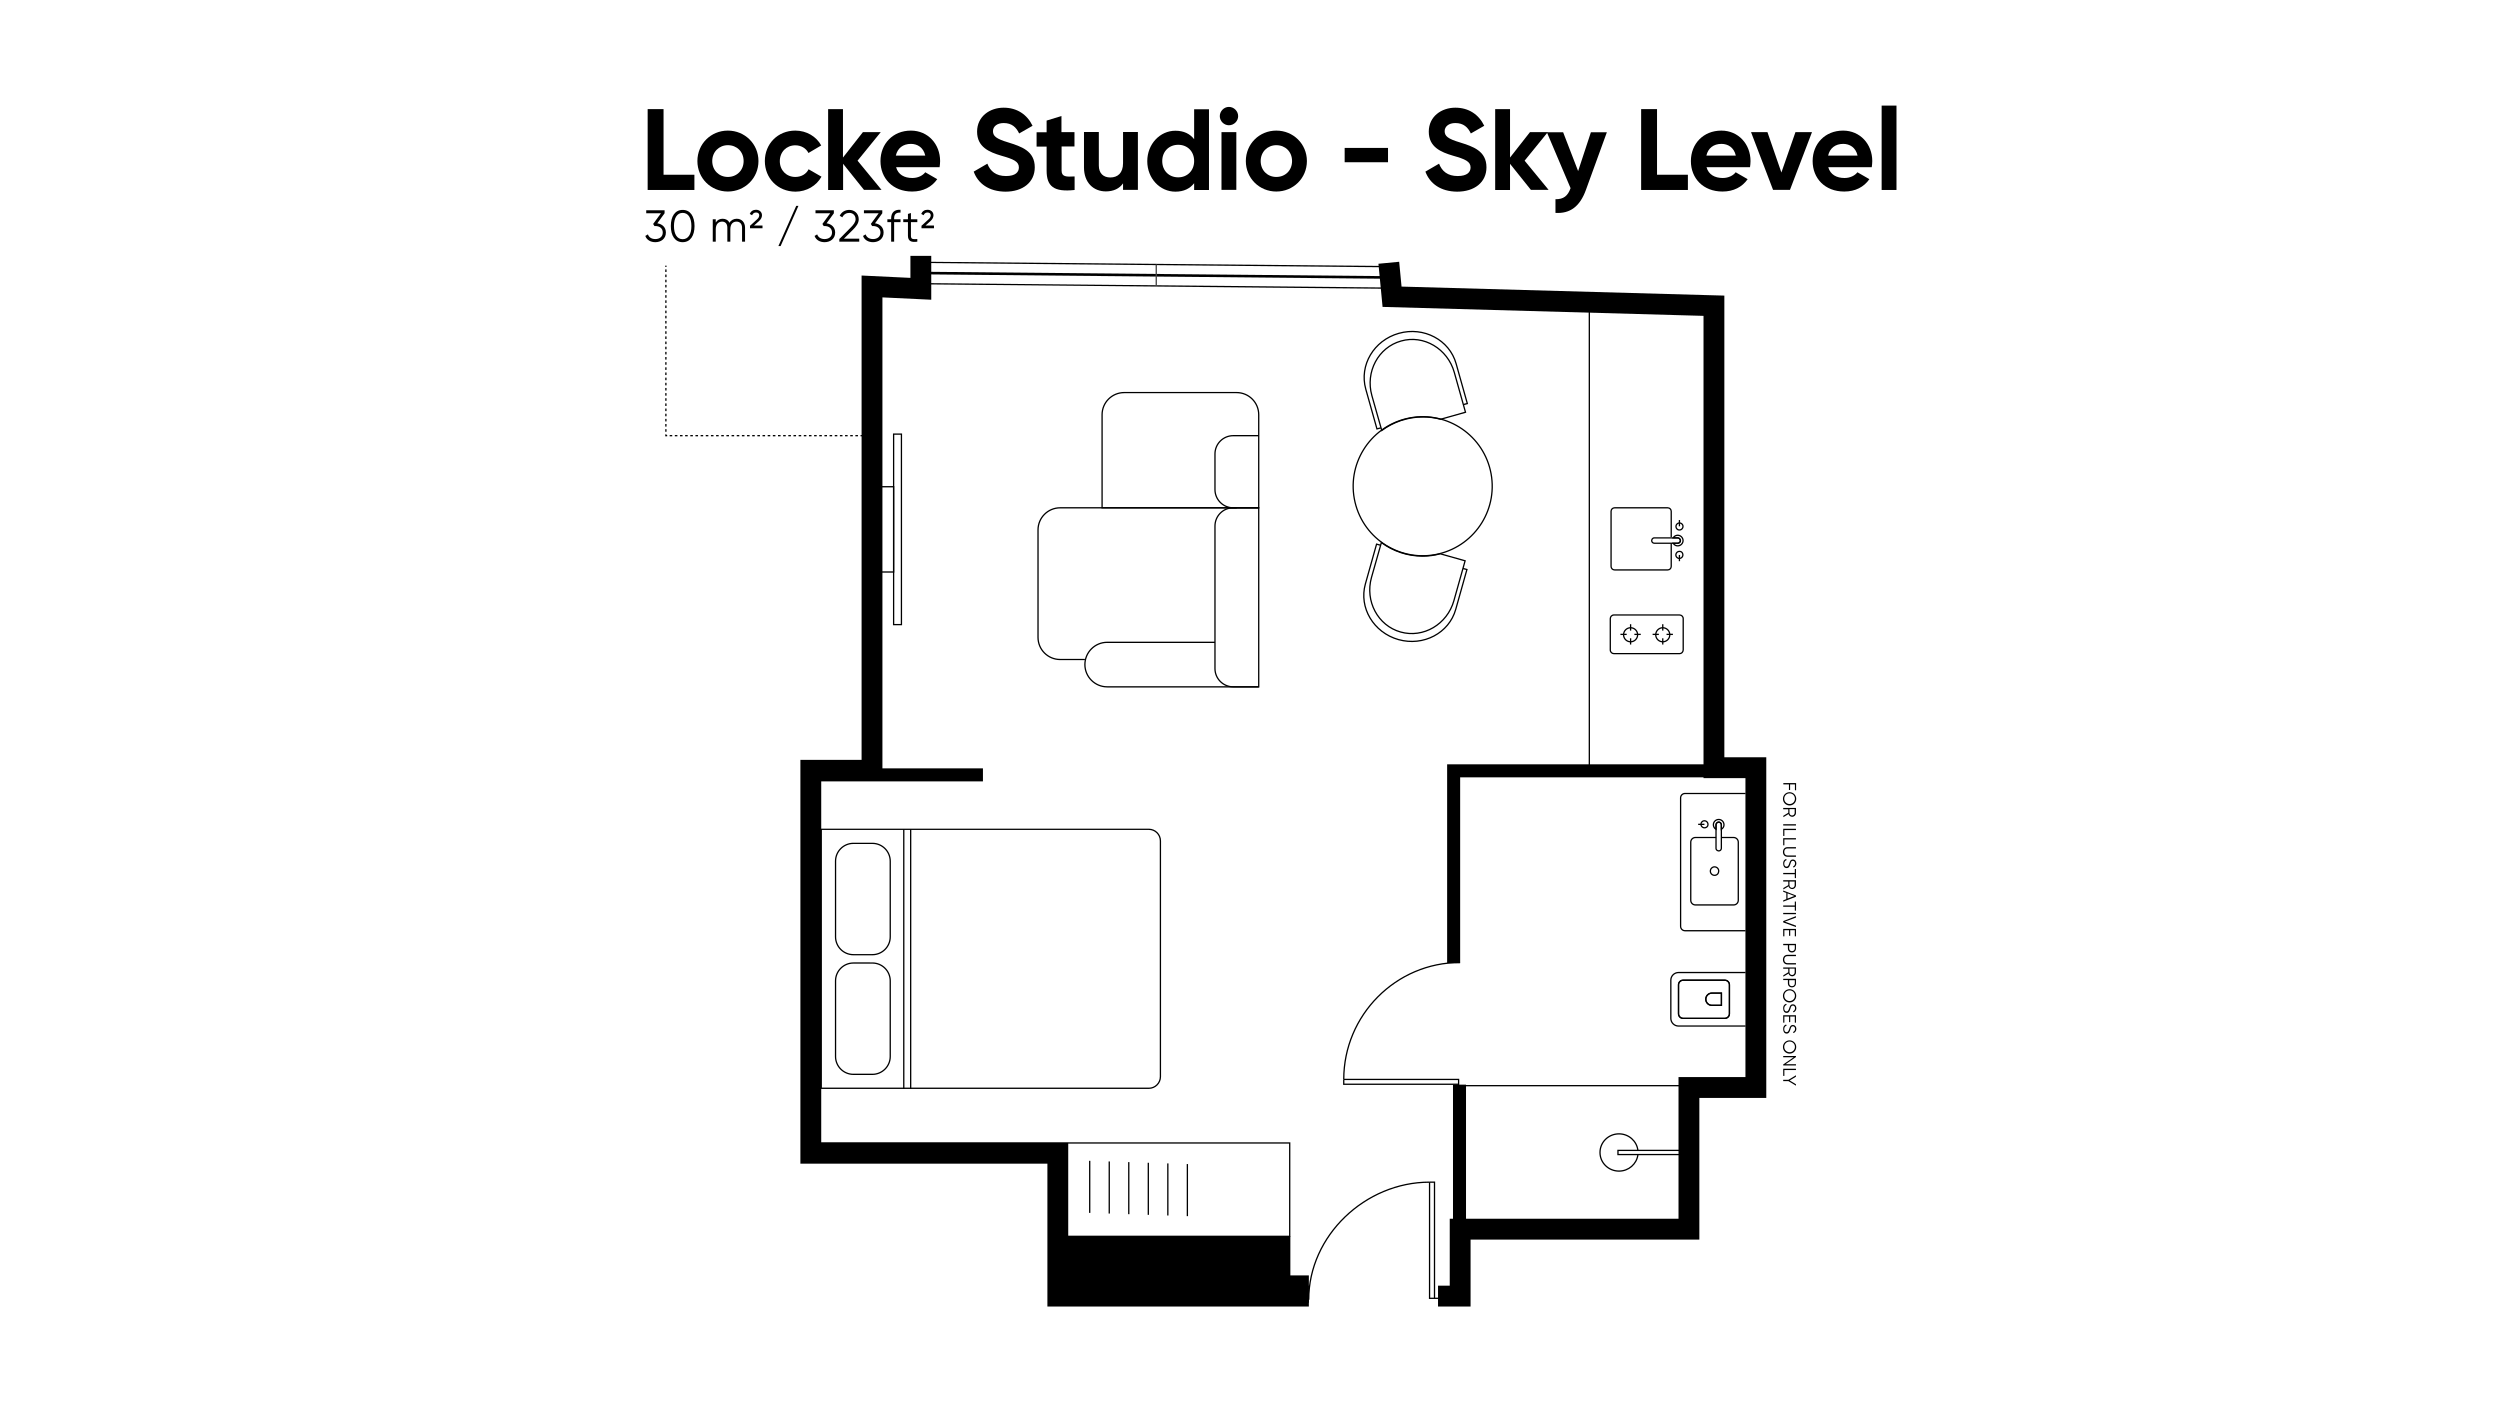 <?xml version="1.0" encoding="utf-8"?>
<!-- Generator: Adobe Illustrator 24.2.3, SVG Export Plug-In . SVG Version: 6.00 Build 0)  -->
<svg version="1.1" id="Layer_1" xmlns="http://www.w3.org/2000/svg" xmlns:xlink="http://www.w3.org/1999/xlink" x="0px" y="0px"
	 viewBox="0 0 1920 1080" style="enable-background:new 0 0 1920 1080;" xml:space="preserve">
<style type="text/css">
	.st0{fill:none;stroke:#000000;stroke-miterlimit:10;}
	.st1{fill:none;stroke:#000000;stroke-width:16;stroke-miterlimit:10;}
	.st2{fill:none;stroke:#000000;stroke-width:2;stroke-miterlimit:10;}
	.st3{fill:none;stroke:#000000;stroke-width:10;stroke-miterlimit:10;}
	.st4{fill:none;stroke:#000000;stroke-miterlimit:10;stroke-dasharray:2.025,2.025;}
	.st5{fill:none;stroke:#000000;stroke-miterlimit:10;stroke-dasharray:2.016,2.016;}
	.st6{fill:none;stroke:#000000;stroke-width:0.5;stroke-miterlimit:10;}
	.st7{fill:none;stroke:#424242;stroke-miterlimit:10;}
	.st8{fill:none;stroke:#000000;stroke-miterlimit:10;stroke-dasharray:1.979,1.979;}
	.st9{fill:none;stroke:#000000;stroke-miterlimit:10;stroke-dasharray:1.981,1.981;}
	.st10{fill:none;stroke:#000000;stroke-miterlimit:10;stroke-dasharray:1.977,1.977;}
	.st11{fill:none;stroke:#000000;stroke-miterlimit:10;stroke-dasharray:2.045,2.045;}
	.st12{fill:none;stroke:#000000;stroke-miterlimit:10;stroke-dasharray:2.017,2.017;}
	.st13{fill:none;stroke:#000000;stroke-miterlimit:10;stroke-dasharray:2.036,2.036;}
</style>
<polyline class="st1" points="707.2,196.5 707.2,221.8 669.7,220 669.7,591.6 622.7,591.6 622.7,885.7 812.4,885.7 812.4,995.4 
	1005.2,995.4 "/>
<polyline class="st1" points="1104.4,995.4 1121.4,995.4 1121.4,944 1297.1,944 1297.1,835.2 1348.5,835.2 1348.5,589.6 
	1316.3,589.6 1316.3,234.8 1069.1,227.9 1066.6,201.8 "/>
<line class="st0" x1="709.4" y1="217.9" x2="1066.6" y2="221.3"/>
<line class="st2" x1="709.4" y1="209.7" x2="1066.6" y2="213.1"/>
<line class="st0" x1="709.4" y1="201.5" x2="1066.6" y2="204.8"/>
<polyline class="st3" points="1316.4,592 1116.4,592 1116.4,739.7 "/>
<polygon class="st0" points="1310.9,592 1220.6,592 1220.6,235 1310.9,240.1 "/>
<line class="st3" x1="1120.9" y1="944" x2="1120.9" y2="833"/>
<g>
	<line class="st0" x1="1294.7" y1="833.8" x2="1122.1" y2="833.8"/>
	<g>
		<path class="st0" d="M1257.9,883.5c-0.8-7.1-7-12.7-14.5-12.7c-8.1,0-14.6,6.4-14.6,14.3c0,7.9,6.5,14.3,14.6,14.3
			c7.4,0,13.5-5.4,14.5-12.4"/>
		<polyline class="st0" points="1293.8,886.7 1242.6,886.7 1242.6,883.5 1293.8,883.5 		"/>
	</g>
</g>
<line class="st3" x1="626.4" y1="595.1" x2="754.9" y2="595.1"/>
<polyline class="st0" points="625.5,877.8 990.5,877.8 990.5,949.5 816.9,949.5 "/>
<line class="st0" x1="836.9" y1="891.5" x2="836.9" y2="931.5"/>
<line class="st0" x1="851.9" y1="892" x2="851.9" y2="932"/>
<line class="st0" x1="866.9" y1="892.5" x2="866.9" y2="932.5"/>
<line class="st0" x1="881.9" y1="893" x2="881.9" y2="933"/>
<line class="st0" x1="896.9" y1="893.5" x2="896.9" y2="933.5"/>
<line class="st0" x1="911.9" y1="894" x2="911.9" y2="934"/>
<polygon points="1005.2,1000.5 1005.2,979.5 991,979.5 991,949.5 809.5,949.5 812.4,995.4 "/>
<g>
	<rect x="686.3" y="333.4" class="st0" width="6" height="146.3"/>
	<path class="st0" d="M686.3,439.3h-11c-7-29.1,1-65.5,1-65.5h10V439.3z"/>
</g>
<line class="st7" x1="888" y1="203.1" x2="888" y2="219.6"/>
<g>
	<g>
		<path d="M511.4,178.6c0,4.8-3.8,7.4-8.1,7.4c-3.5,0-6.6-1.6-7.7-4.8l2-1.2c0.8,2.4,3,3.6,5.7,3.6c3.1,0,5.7-1.7,5.7-5
			c0-3.3-2.5-5-5.7-5v0l0,0h-0.7l-1-1.6l6-8.2h-11.3v-2.3h14.1v2.3l-5.6,7.7C508.4,172,511.4,174.4,511.4,178.6z"/>
		<path d="M515.2,173.6c0-7.4,3.2-12.4,9.1-12.4s9.1,5,9.1,12.4c0,7.4-3.2,12.4-9.1,12.4S515.2,181,515.2,173.6z M531,173.6
			c0-6.4-2.5-10.1-6.7-10.1c-4.2,0-6.7,3.7-6.7,10.1c0,6.4,2.5,10.1,6.7,10.1C528.5,183.7,531,180,531,173.6z"/>
		<path d="M572.2,174.9v10.7h-2.3v-10.7c0-3.1-1.8-4.7-4.2-4.7c-2.6,0-4.8,1.6-4.8,5.9v9.5h-2.3v-10.7c0-3.1-1.6-4.7-4-4.7
			c-2.5,0-4.9,1.6-4.9,5.9v9.5h-2.3v-17.2h2.3v2.5c1.3-2.1,3.2-2.9,5.3-2.9c2.4,0,4.3,1.1,5.2,3.1c1.3-2.1,3.4-3.1,5.6-3.1
			C569.5,168,572.2,170.6,572.2,174.9z"/>
		<path d="M575.9,173.5l5.8-5.3c1-0.9,1.4-2,1.4-2.9c0-1.3-0.9-2.1-2.5-2.1c-1.5,0-2.4,0.8-3,2.1l-1.8-1c0.8-2,2.5-3.2,4.8-3.2
			c2.8,0,4.6,1.9,4.6,4.2c0,1.6-0.7,3-2.1,4.3l-4,3.6h6.5v2.1h-9.6V173.5z"/>
		<path d="M597.8,189l13.7-30.9h1.7L599.5,189H597.8z"/>
		<path d="M641.4,178.6c0,4.8-3.8,7.4-8.1,7.4c-3.5,0-6.6-1.6-7.7-4.8l2-1.2c0.8,2.4,3,3.6,5.7,3.6c3.1,0,5.7-1.7,5.7-5
			c0-3.3-2.5-5-5.7-5v0l0,0h-0.7l-1-1.6l6-8.2h-11.3v-2.3h14.1v2.3l-5.6,7.7C638.4,172,641.4,174.4,641.4,178.6z"/>
		<path d="M644.8,183.4l8.6-8.7c2-2,3.7-4.1,3.7-6.3c0-3.3-2.4-4.9-4.8-4.9c-2.3,0-4.2,1-5.4,3.4l-2-1.2c1.5-3.1,4.4-4.5,7.4-4.5
			c3.6,0,7.2,2.5,7.2,7.2c0,3.1-2,5.6-4.5,8.1l-6.9,6.8h11.8v2.3h-15.3V183.4z"/>
		<path d="M678.6,178.6c0,4.8-3.8,7.4-8.1,7.4c-3.5,0-6.6-1.6-7.7-4.8l2-1.2c0.8,2.4,3,3.6,5.7,3.6c3.1,0,5.7-1.7,5.7-5
			c0-3.3-2.5-5-5.7-5v0l0,0h-0.7l-1-1.6l6-8.2h-11.3v-2.3h14.1v2.3l-5.6,7.7C675.6,172,678.6,174.4,678.6,178.6z"/>
		<path d="M686.7,167.7v0.7h4.9v2.2h-4.9v15h-2.3v-15h-2.9v-2.2h2.9v-0.7c0-4.5,2.6-6.9,7.2-6.6v2.2
			C688.3,163.1,686.7,164.4,686.7,167.7z"/>
		<path d="M699.6,170.6V181c0,3,1.6,2.7,4.9,2.6v2c-4.6,0.7-7.2-0.4-7.2-4.6v-10.4h-3.6v-2.2h3.6v-4.1l2.3-0.7v4.8h4.9v2.2H699.6z"
			/>
		<path d="M707.6,173.5l5.8-5.3c1-0.9,1.4-2,1.4-2.9c0-1.3-0.9-2.1-2.5-2.1c-1.5,0-2.4,0.8-3,2.1l-1.8-1c0.8-2,2.5-3.2,4.8-3.2
			c2.8,0,4.6,1.9,4.6,4.2c0,1.6-0.7,3-2.1,4.3l-4,3.6h6.5v2.1h-9.6V173.5z"/>
	</g>
</g>
<g>
	<g>
		<path d="M533.3,134.2v11.7h-35.9V83.8h12.2v50.4H533.3z"/>
		<path d="M535.6,123.7c0-13.2,10.4-23.4,23.4-23.4s23.5,10.2,23.5,23.4s-10.5,23.4-23.5,23.4S535.6,136.9,535.6,123.7z
			 M571.1,123.7c0-7.2-5.2-12.2-12.1-12.2c-6.7,0-12,5.1-12,12.2s5.2,12.2,12,12.2C565.8,135.9,571.1,130.9,571.1,123.7z"/>
		<path d="M587.4,123.7c0-13.2,9.9-23.4,23.4-23.4c8.7,0,16.2,4.6,19.9,11.4l-9.8,5.8c-1.8-3.6-5.6-5.9-10.1-5.9
			c-6.8,0-11.9,5.1-11.9,12.2c0,7,5.1,12.1,11.9,12.1c4.6,0,8.4-2.2,10.2-5.9l9.9,5.7c-3.8,6.9-11.4,11.5-20,11.5
			C597.3,147.1,587.4,136.9,587.4,123.7z"/>
		<path d="M663.6,145.9l-16.1-20.1v20.1H636V83.8h11.4V121l15.3-19.5h13.7l-17.8,21.9l18.4,22.4H663.6z"/>
		<path d="M700.7,136.7c4.4,0,8-1.9,9.9-4.4l9.2,5.3c-4.2,6-10.8,9.5-19.3,9.5c-14.9,0-24.3-10.2-24.3-23.4s9.5-23.4,23.4-23.4
			c13.1,0,22.4,10.4,22.4,23.4c0,1.7-0.2,3.2-0.4,4.7h-33.4C689.8,134.2,694.6,136.7,700.7,136.7z M710.6,119.5c-1.4-6.4-6.2-9-11-9
			c-6.1,0-10.3,3.3-11.6,9H710.6z"/>
		<path d="M747.8,131.8l10.5-6.1c2.2,5.8,6.6,9.5,14.3,9.5c7.4,0,9.9-3.1,9.9-6.6c0-4.6-4.2-6.4-13.4-9c-9.5-2.8-18.7-6.7-18.7-18.5
			c0-11.7,9.8-18.4,20.4-18.4c10.2,0,18,5.2,22.2,13.9l-10.3,5.9c-2.2-4.7-5.6-8-11.9-8c-5.1,0-8.2,2.7-8.2,6.2
			c0,3.8,2.4,5.9,11.8,8.7c9.8,3.1,20.3,6.4,20.3,19.1c0,11.6-9.3,18.7-22.5,18.7C759.5,147.1,751.1,141,747.8,131.8z"/>
		<path d="M815.3,112.5V131c0,4.8,3.5,4.9,10,4.5v10.4c-16.1,1.8-21.5-2.9-21.5-14.9v-18.4h-7.7v-11h7.7v-9l11.4-3.5v12.4h10v11
			H815.3z"/>
		<path d="M873.9,101.5v44.3h-11.4v-5c-2.7,4-7.3,6.2-13.2,6.2c-9.4,0-16.8-6.6-16.8-18.4v-27.2h11.4v25.8c0,6,3.6,9.1,8.8,9.1
			c5.6,0,9.8-3.3,9.8-11v-23.9H873.9z"/>
		<path d="M928.5,83.8v62.1h-11.4v-5.2c-3.2,4.1-7.9,6.5-14.4,6.5c-11.9,0-21.6-10.2-21.6-23.4s9.8-23.4,21.6-23.4
			c6.5,0,11.2,2.4,14.4,6.5v-23H928.5z M917.1,123.7c0-7.5-5.2-12.5-12.2-12.5c-7.1,0-12.3,5.1-12.3,12.5s5.2,12.5,12.3,12.5
			C911.8,136.2,917.1,131.1,917.1,123.7z"/>
		<path d="M936.8,89.2c0-3.8,3.2-7.1,7-7.1c3.9,0,7.1,3.3,7.1,7.1c0,3.8-3.2,7-7.1,7C940,96.2,936.8,93,936.8,89.2z M938.1,101.5
			h11.4v44.3h-11.4V101.5z"/>
		<path d="M956.8,123.7c0-13.2,10.4-23.4,23.4-23.4s23.5,10.2,23.5,23.4s-10.5,23.4-23.5,23.4S956.8,136.9,956.8,123.7z
			 M992.3,123.7c0-7.2-5.2-12.2-12.1-12.2c-6.7,0-12,5.1-12,12.2s5.2,12.2,12,12.2C987.1,135.9,992.3,130.9,992.3,123.7z"/>
		<path d="M1032.7,113.6h33.3v11h-33.3V113.6z"/>
		<path d="M1094.7,131.8l10.5-6.1c2.2,5.8,6.6,9.5,14.3,9.5c7.4,0,9.9-3.1,9.9-6.6c0-4.6-4.2-6.4-13.4-9
			c-9.5-2.8-18.7-6.7-18.7-18.5c0-11.7,9.8-18.4,20.4-18.4c10.2,0,18,5.2,22.2,13.9l-10.3,5.9c-2.2-4.7-5.6-8-11.9-8
			c-5.1,0-8.2,2.7-8.2,6.2c0,3.8,2.4,5.9,11.8,8.7c9.8,3.1,20.3,6.4,20.3,19.1c0,11.6-9.3,18.7-22.5,18.7
			C1106.4,147.1,1098.1,141,1094.7,131.8z"/>
		<path d="M1175.8,145.9l-16.1-20.1v20.1h-11.4V83.8h11.4V121l15.3-19.5h13.7l-17.8,21.9l18.4,22.4H1175.8z"/>
		<path d="M1234.1,101.5l-16.1,44.3c-4.6,12.8-12.2,18.4-23.4,17.7V153c6.3,0.1,9.5-2.6,11.6-8.5l-18.2-42.9h12.5l11.5,29.8
			l9.8-29.8H1234.1z"/>
		<path d="M1296.3,134.2v11.7h-35.9V83.8h12.2v50.4H1296.3z"/>
		<path d="M1323.1,136.7c4.4,0,8-1.9,9.9-4.4l9.2,5.3c-4.2,6-10.8,9.5-19.3,9.5c-14.9,0-24.3-10.2-24.3-23.4s9.5-23.4,23.4-23.4
			c13.1,0,22.4,10.4,22.4,23.4c0,1.7-0.2,3.2-0.4,4.7h-33.4C1312.2,134.2,1317.1,136.7,1323.1,136.7z M1333.1,119.5
			c-1.4-6.4-6.2-9-11-9c-6.1,0-10.3,3.3-11.6,9H1333.1z"/>
		<path d="M1391.6,101.5l-16.9,44.3h-13l-16.9-44.3h12.6l10.7,31l10.8-31H1391.6z"/>
		<path d="M1416.6,136.7c4.4,0,8-1.9,9.9-4.4l9.2,5.3c-4.2,6-10.8,9.5-19.3,9.5c-14.9,0-24.3-10.2-24.3-23.4s9.5-23.4,23.4-23.4
			c13.1,0,22.4,10.4,22.4,23.4c0,1.7-0.2,3.2-0.4,4.7h-33.4C1405.7,134.2,1410.6,136.7,1416.6,136.7z M1426.6,119.5
			c-1.4-6.4-6.2-9-11-9c-6.1,0-10.3,3.3-11.6,9H1426.6z"/>
		<path d="M1445.1,81.1h11.4v64.8h-11.4V81.1z"/>
	</g>
</g>
<g>
	<g>
		<line class="st0" x1="511.4" y1="204" x2="511.4" y2="205"/>
		<line class="st8" x1="511.4" y1="206.9" x2="511.4" y2="332.6"/>
		<polyline class="st0" points="511.4,333.6 511.4,334.6 512.4,334.6 		"/>
		<line class="st9" x1="514.3" y1="334.6" x2="667.9" y2="334.6"/>
		<line class="st0" x1="668.9" y1="334.6" x2="669.9" y2="334.6"/>
	</g>
</g>
<g>
	<g>
		<path class="st0" d="M630.7,636.9h251.6c4.9,0,8.9,4,8.9,8.9v181.1c0,4.9-4,8.9-8.9,8.9H630.7V636.9z"/>
		<g>
			<path class="st0" d="M670,733.2h-14.6c-7.6,0-13.7-6.2-13.7-13.7v-58.1c0-7.6,6.2-13.7,13.7-13.7H670c7.6,0,13.7,6.2,13.7,13.7
				v58.1C683.7,727.1,677.5,733.2,670,733.2z"/>
			<path class="st0" d="M670,825.1h-14.6c-7.6,0-13.7-6.2-13.7-13.7v-58.1c0-7.6,6.2-13.7,13.7-13.7H670c7.6,0,13.7,6.2,13.7,13.7
				v58.1C683.7,819,677.5,825.1,670,825.1z"/>
		</g>
	</g>
	<line class="st0" x1="694.1" y1="836.3" x2="694.1" y2="636.9"/>
	<line class="st0" x1="699.4" y1="836.3" x2="699.4" y2="636.9"/>
</g>
<polyline class="st0" points="1120.2,832.7 1032,832.7 1032,829 "/>
<polyline class="st0" points="1120.2,841.7 1120.2,829 1032,829 "/>
<path class="st0" d="M1032,829c0-49.3,40-89.8,89.3-89.8"/>
<polyline class="st0" points="1101.7,997.1 1101.7,907.9 1097.9,907.9 "/>
<polyline class="st0" points="1110.7,997.1 1097.9,997.1 1097.9,907.9 "/>
<path class="st0" d="M1097.9,907.9c-49.3,0-92.8,41-92.8,90.3"/>
<g>
	<g>
		<path class="st0" d="M1340.6,746.9h-51.5c-3.2,0-5.9,2.6-5.9,5.9v29.3c0,3.2,2.6,5.9,5.9,5.9h51.5 M1292.6,782.1
			c-1.9,0-3.5-1.6-3.5-3.5v-22.3c0-1.9,1.6-3.5,3.5-3.5h32.1c1.9,0,3.5,1.6,3.5,3.5v22.3c0,1.9-1.6,3.5-3.5,3.5H1292.6z"/>
		<path class="st0" d="M1310,767.4c0-2.6,2.1-4.7,4.7-4.7h7.3v4.7v4.7h-7.3C1312.1,772.1,1310,770,1310,767.4z"/>
		<path class="st0" d="M1292.6,782.1h32.1c1.9,0,3.5-1.6,3.5-3.5v-22.3c0-1.9-1.6-3.5-3.5-3.5h-32.1c-1.9,0-3.5,1.6-3.5,3.5v22.3
			C1289.1,780.5,1290.7,782.1,1292.6,782.1z M1314.8,772.1c-2.6,0-4.7-2.1-4.7-4.7c0-2.6,2.1-4.7,4.7-4.7h7.3v4.7v4.7H1314.8z"/>
	</g>
	<g>
		<path class="st0" d="M1340.6,714.8h-46.5c-1.9,0-3.4-1.5-3.4-3.4v-98.6c0-1.9,1.5-3.4,3.4-3.4h46.5"/>
		<path class="st0" d="M1322,643.2h9.4c2,0,3.6,1.6,3.6,3.6v44.6c0,2-1.6,3.6-3.6,3.6h-29.3c-2,0-3.6-1.6-3.6-3.6v-44.6
			c0-2,1.6-3.6,3.6-3.6h15.9"/>
		<path class="st0" d="M1320.6,631.5c0.8,0.3,1.4,1.1,1.4,2v3.4v14.5c0,0.9-0.5,1.7-1.4,2c-1.4,0.4-2.7-0.6-2.7-1.9v-14.6v-3.5
			C1318,632.1,1319.2,631,1320.6,631.5z"/>
		<path class="st0" d="M1322,629.9c1.9,1.1,2.6,3.6,1.5,5.5c-0.3,0.6-0.9,1.1-1.5,1.5v-3.4c0-0.9-0.5-1.7-1.4-2
			c-1.4-0.4-2.7,0.6-2.7,1.9v3.5c0,0,0,0,0,0c-1.9-1.1-2.6-3.6-1.5-5.5C1317.6,629.4,1320.1,628.8,1322,629.9z"/>
		<path class="st0" d="M1311.7,633.6c0.3-1.9-1.3-3.5-3.2-3.2c-1.1,0.2-1.9,1.1-2.1,2.1c-0.4,1.9,1.3,3.6,3.2,3.2
			C1310.7,635.5,1311.6,634.7,1311.7,633.6z"/>
		<line class="st0" x1="1309" y1="633.1" x2="1304.2" y2="633.1"/>
		<path class="st0" d="M1317.4,672.2c-2.3,0.4-4.2-1.5-3.8-3.8c0.2-1.3,1.3-2.3,2.5-2.6c2.3-0.4,4.3,1.5,3.8,3.8
			C1319.7,671,1318.7,672,1317.4,672.2z"/>
	</g>
</g>
<g>
	<path class="st0" d="M833.2,506.5h-19c-9.4,0-17-7.6-17-17V407c0-9.4,7.6-17,17-17h135.6"/>
	<path class="st0" d="M949.7,301.5h-86.3c-9.4,0-17,7.6-17,17V390h120.3v-71.5C966.7,309.1,959.1,301.5,949.7,301.5z"/>
	<path class="st0" d="M966.7,527.5H850.3c-9.4,0-17.1-7.7-17.1-17.1v0c0-9.4,7.7-17.1,17.1-17.1h82.8"/>
	<path class="st0" d="M947.1,390h19.6v60.3v77.2h-19.6c-7.7,0-14-6.3-14-14V404C933.1,396.3,939.3,390,947.1,390z"/>
	<path class="st0" d="M966.7,390h-19.6c-7.7,0-14-6.3-14-14v-27.4c0-7.7,6.3-14,14-14h19.6"/>
</g>
<g>
	<g>
		<g>
			<line class="st0" x1="1277" y1="479.4" x2="1277" y2="484.3"/>
			<line class="st0" x1="1277" y1="490.2" x2="1277" y2="495"/>
			<line class="st0" x1="1284.8" y1="487.2" x2="1279.9" y2="487.2"/>
			<line class="st0" x1="1274" y1="487.2" x2="1269.2" y2="487.2"/>
			<circle class="st0" cx="1277" cy="487.5" r="5.4"/>
		</g>
		<g>
			<line class="st0" x1="1252.3" y1="479.4" x2="1252.3" y2="484.3"/>
			<line class="st0" x1="1252.3" y1="490.2" x2="1252.3" y2="495"/>
			<line class="st0" x1="1260.1" y1="487.2" x2="1255.2" y2="487.2"/>
			<line class="st0" x1="1249.3" y1="487.2" x2="1244.5" y2="487.2"/>
			<circle class="st0" cx="1252.3" cy="487.5" r="5.4"/>
		</g>
	</g>
	<path class="st0" d="M1289.9,502h-50.4c-1.5,0-2.8-1.2-2.8-2.8v-24.1c0-1.5,1.2-2.8,2.8-2.8h50.4c1.5,0,2.8,1.2,2.8,2.8v24.1
		C1292.6,500.8,1291.4,502,1289.9,502z"/>
</g>
<g>
	<g>
		<path d="M1378.4,602.4h-3.6v4.3h-0.9v-4.3h-4.3v-1h9.8v5.5h-0.9V602.4z"/>
		<path d="M1374.4,608.4c2.8,0,5.1,2.2,5.1,5.1s-2.3,5.1-5.1,5.1c-2.8,0-5.1-2.2-5.1-5.1S1371.6,608.4,1374.4,608.4z M1374.4,617.5
			c2.3,0,4.1-1.8,4.1-4.1s-1.8-4.1-4.1-4.1s-4.1,1.8-4.1,4.1S1372.1,617.5,1374.4,617.5z"/>
		<path d="M1373.4,624.2v-2.7h-3.9v-1h9.8v3.9c0,1.6-1.3,2.9-2.9,2.9c-1.3,0-2.5-0.9-2.8-2.1l-4,2.4v-1.1L1373.4,624.2z
			 M1374.3,621.4v2.9c0,1.1,0.9,2,2,2c1.1,0,2-0.9,2-2v-2.9H1374.3z"/>
		<path d="M1379.3,634h-9.8v-1h9.8V634z"/>
		<path d="M1370.4,642h-0.9v-5.5h9.8v1h-8.9V642z"/>
		<path d="M1370.4,649.2h-0.9v-5.5h9.8v1h-8.9V649.2z"/>
		<path d="M1372.8,650.6h6.5v1h-6.5c-1.6,0-2.5,1-2.5,2.7c0,1.7,1,2.7,2.5,2.7h6.5v1h-6.5c-2.1,0-3.5-1.5-3.5-3.6
			C1369.3,652.1,1370.7,650.6,1372.8,650.6z"/>
		<path d="M1371.7,659.7l0.5,0.8c-1.2,0.4-1.9,1.3-1.9,2.8c0,1.5,0.7,2.3,1.8,2.3c1.1,0,1.5-1,2-2.4c0.5-1.6,1-3.1,2.8-3.1
			c1.7,0,2.7,1.4,2.7,3c0,1.6-1,2.7-2.1,3.2l-0.5-0.8c0.9-0.4,1.6-1.1,1.6-2.4c0-1.2-0.6-2-1.7-2c-1.1,0-1.4,0.8-1.8,2.2
			c-0.6,1.8-1.1,3.4-2.9,3.4c-1.7,0-2.7-1.3-2.7-3.3C1369.3,661.5,1370.2,660.2,1371.7,659.7z"/>
		<path d="M1378.4,674.4v-3h-8.9v-1h8.9v-3h0.9v7H1378.4z"/>
		<path d="M1373.4,679.8V677h-3.9v-1h9.8v3.9c0,1.6-1.3,2.9-2.9,2.9c-1.3,0-2.5-0.9-2.8-2.1l-4,2.4v-1.1L1373.4,679.8z M1374.3,677
			v2.9c0,1.1,0.9,2,2,2c1.1,0,2-0.9,2-2V677H1374.3z"/>
		<path d="M1371.9,690.5v-4.7l-2.4-0.9v-1l9.8,3.8v1l-9.8,3.8v-1L1371.9,690.5z M1372.8,690.1l5.3-2l-5.3-2V690.1z"/>
		<path d="M1378.4,699.4v-3h-8.9v-1h8.9v-3h0.9v7H1378.4z"/>
		<path d="M1379.3,702.1h-9.8v-1h9.8V702.1z"/>
		<path d="M1379.3,703.6v1.1l-8.5,3.1l8.5,3.1v1.1l-9.8-3.6v-1L1379.3,703.6z"/>
		<path d="M1370.4,719.1h-0.9v-5.7h9.8v5.7h-0.9v-4.7h-3.5v4.3h-0.9v-4.3h-3.6V719.1z"/>
		<path d="M1376.2,731.5c-1.8,0-3.1-1.3-3.1-3.1v-2.5h-3.6v-1h9.8v3.5C1379.3,730.2,1378,731.5,1376.2,731.5z M1376.2,730.5
			c1.3,0,2.2-0.9,2.2-2.1v-2.5h-4.3v2.5C1374.1,729.6,1375,730.5,1376.2,730.5z"/>
		<path d="M1372.8,733.3h6.5v1h-6.5c-1.6,0-2.5,1-2.5,2.7c0,1.7,1,2.7,2.5,2.7h6.5v1h-6.5c-2.1,0-3.5-1.5-3.5-3.6
			C1369.3,734.8,1370.7,733.3,1372.8,733.3z"/>
		<path d="M1373.4,746.7v-2.7h-3.9v-1h9.8v3.9c0,1.6-1.3,2.9-2.9,2.9c-1.3,0-2.5-0.9-2.8-2.1l-4,2.4V749L1373.4,746.7z
			 M1374.3,743.9v2.9c0,1.1,0.9,2,2,2c1.1,0,2-0.9,2-2v-2.9H1374.3z"/>
		<path d="M1376.2,758.3c-1.8,0-3.1-1.3-3.1-3.1v-2.5h-3.6v-1h9.8v3.5C1379.3,757,1378,758.3,1376.2,758.3z M1376.2,757.4
			c1.3,0,2.2-0.9,2.2-2.1v-2.5h-4.3v2.5C1374.1,756.5,1375,757.4,1376.2,757.4z"/>
		<path d="M1374.4,759.7c2.8,0,5.1,2.2,5.1,5.1s-2.3,5.1-5.1,5.1c-2.8,0-5.1-2.2-5.1-5.1S1371.6,759.7,1374.4,759.7z M1374.4,768.8
			c2.3,0,4.1-1.8,4.1-4.1s-1.8-4.1-4.1-4.1s-4.1,1.8-4.1,4.1S1372.1,768.8,1374.4,768.8z"/>
		<path d="M1371.7,770.9l0.5,0.8c-1.2,0.4-1.9,1.3-1.9,2.8c0,1.5,0.7,2.3,1.8,2.3c1.1,0,1.5-1,2-2.4c0.5-1.6,1-3.1,2.8-3.1
			c1.7,0,2.7,1.4,2.7,3c0,1.6-1,2.7-2.1,3.2l-0.5-0.8c0.9-0.4,1.6-1.1,1.6-2.4c0-1.2-0.6-2-1.7-2c-1.1,0-1.4,0.8-1.8,2.2
			c-0.6,1.8-1.1,3.4-2.9,3.4c-1.7,0-2.7-1.3-2.7-3.3C1369.3,772.7,1370.2,771.4,1371.7,770.9z"/>
		<path d="M1370.4,785.4h-0.9v-5.7h9.8v5.7h-0.9v-4.7h-3.5v4.3h-0.9v-4.3h-3.6V785.4z"/>
		<path d="M1371.7,786.8l0.5,0.8c-1.2,0.4-1.9,1.3-1.9,2.8c0,1.5,0.7,2.3,1.8,2.3c1.1,0,1.5-1,2-2.4c0.5-1.6,1-3.1,2.8-3.1
			c1.7,0,2.7,1.4,2.7,3c0,1.6-1,2.7-2.1,3.2l-0.5-0.8c0.9-0.4,1.6-1.1,1.6-2.4c0-1.2-0.6-2-1.7-2c-1.1,0-1.4,0.8-1.8,2.2
			c-0.6,1.8-1.1,3.4-2.9,3.4c-1.7,0-2.7-1.3-2.7-3.3C1369.3,788.7,1370.2,787.3,1371.7,786.8z"/>
		<path d="M1374.4,799c2.8,0,5.1,2.2,5.1,5.1s-2.3,5.1-5.1,5.1c-2.8,0-5.1-2.2-5.1-5.1S1371.6,799,1374.4,799z M1374.4,808.1
			c2.3,0,4.1-1.8,4.1-4.1s-1.8-4.1-4.1-4.1s-4.1,1.8-4.1,4.1S1372.1,808.1,1374.4,808.1z"/>
		<path d="M1379.3,818.3h-9.8v-0.8l8-5.5h-8v-1h9.8v0.8l-8,5.5h8V818.3z"/>
		<path d="M1370.4,826.3h-0.9v-5.5h9.8v1h-8.9V826.3z"/>
		<path d="M1373.5,830.3h-4v-1h4l5.8-3.5v1.1l-4.8,2.9l4.8,2.9v1.1L1373.5,830.3z"/>
	</g>
</g>
<g>
	<path class="st0" d="M1283.5,412.5v-19.8c0-1.5-1.2-2.7-2.7-2.7H1240c-1.5,0-2.7,1.2-2.7,2.7V435c0,1.5,1.2,2.7,2.7,2.7h40.8
		c1.5,0,2.7-1.2,2.7-2.7v-17.8"/>
	<path class="st0" d="M1290.5,415.8c-0.3,0.8-1.1,1.4-2,1.4h-3.4h-14.5c-0.9,0-1.7-0.5-2-1.4c-0.4-1.4,0.6-2.7,1.9-2.7h14.6h3.5
		C1289.9,413.2,1290.9,414.5,1290.5,415.8z"/>
	<path class="st0" d="M1292,417.2c-1.1,1.9-3.6,2.6-5.5,1.5c-0.6-0.3-1.1-0.9-1.5-1.5h3.4c0.9,0,1.7-0.5,2-1.4
		c0.4-1.4-0.6-2.7-1.9-2.7h-3.5c0,0,0,0,0,0c1.1-1.9,3.6-2.6,5.5-1.5C1292.5,412.8,1293.2,415.3,1292,417.2z"/>
	<path class="st0" d="M1289.3,407c1.9,0.3,3.5-1.3,3.2-3.2c-0.2-1.1-1.1-1.9-2.1-2.1c-1.9-0.4-3.6,1.3-3.2,3.2
		C1287.4,405.9,1288.2,406.8,1289.3,407z"/>
	<line class="st0" x1="1289.8" y1="404.2" x2="1289.8" y2="399.4"/>
	<path class="st0" d="M1290.3,423.5c-1.9-0.3-3.5,1.3-3.2,3.2c0.2,1.1,1.1,1.9,2.1,2.1c1.9,0.4,3.6-1.3,3.2-3.2
		C1292.2,424.5,1291.4,423.6,1290.3,423.5z"/>
	<line class="st0" x1="1289.8" y1="426.2" x2="1289.8" y2="431"/>
</g>
<path class="st0" d="M1123.9,310.7l3-0.8l-8.6-30.6c-5.1-18.2-24.8-28.7-44-23.3s-30.5,24.5-25.4,42.8l8.6,30.6l3-0.8"/>
<path class="st0" d="M1061.2,330.6c8.9-6.5,19.8-10.4,31.6-10.4c4.7,0,9.3,0.6,13.6,1.8l19.1-5.4l-8.6-30.6
	c-5.1-18.2-23.5-29.1-40.9-24.1c-17.5,4.9-27.5,23.7-22.4,41.9L1061.2,330.6z"/>
<ellipse transform="matrix(0.973 -0.23 0.23 0.973 -56.639 261.07)" class="st0" cx="1092.8" cy="373.8" rx="53.4" ry="53.4"/>
<path class="st0" d="M1123.6,436.6l3,0.8L1118,468c-5.1,18.2-24.8,28.6-44,23.2c-19.1-5.4-30.5-24.5-25.4-42.7l8.6-30.6l3,0.8"/>
<path class="st0" d="M1060.9,416.7c8.9,6.5,19.8,10.4,31.6,10.4c4.7,0,9.3-0.6,13.6-1.8l19.1,5.4l-8.6,30.6
	c-5.1,18.2-23.5,29-40.9,24.1c-17.5-4.9-27.5-23.7-22.4-41.9L1060.9,416.7z"/>
</svg>
